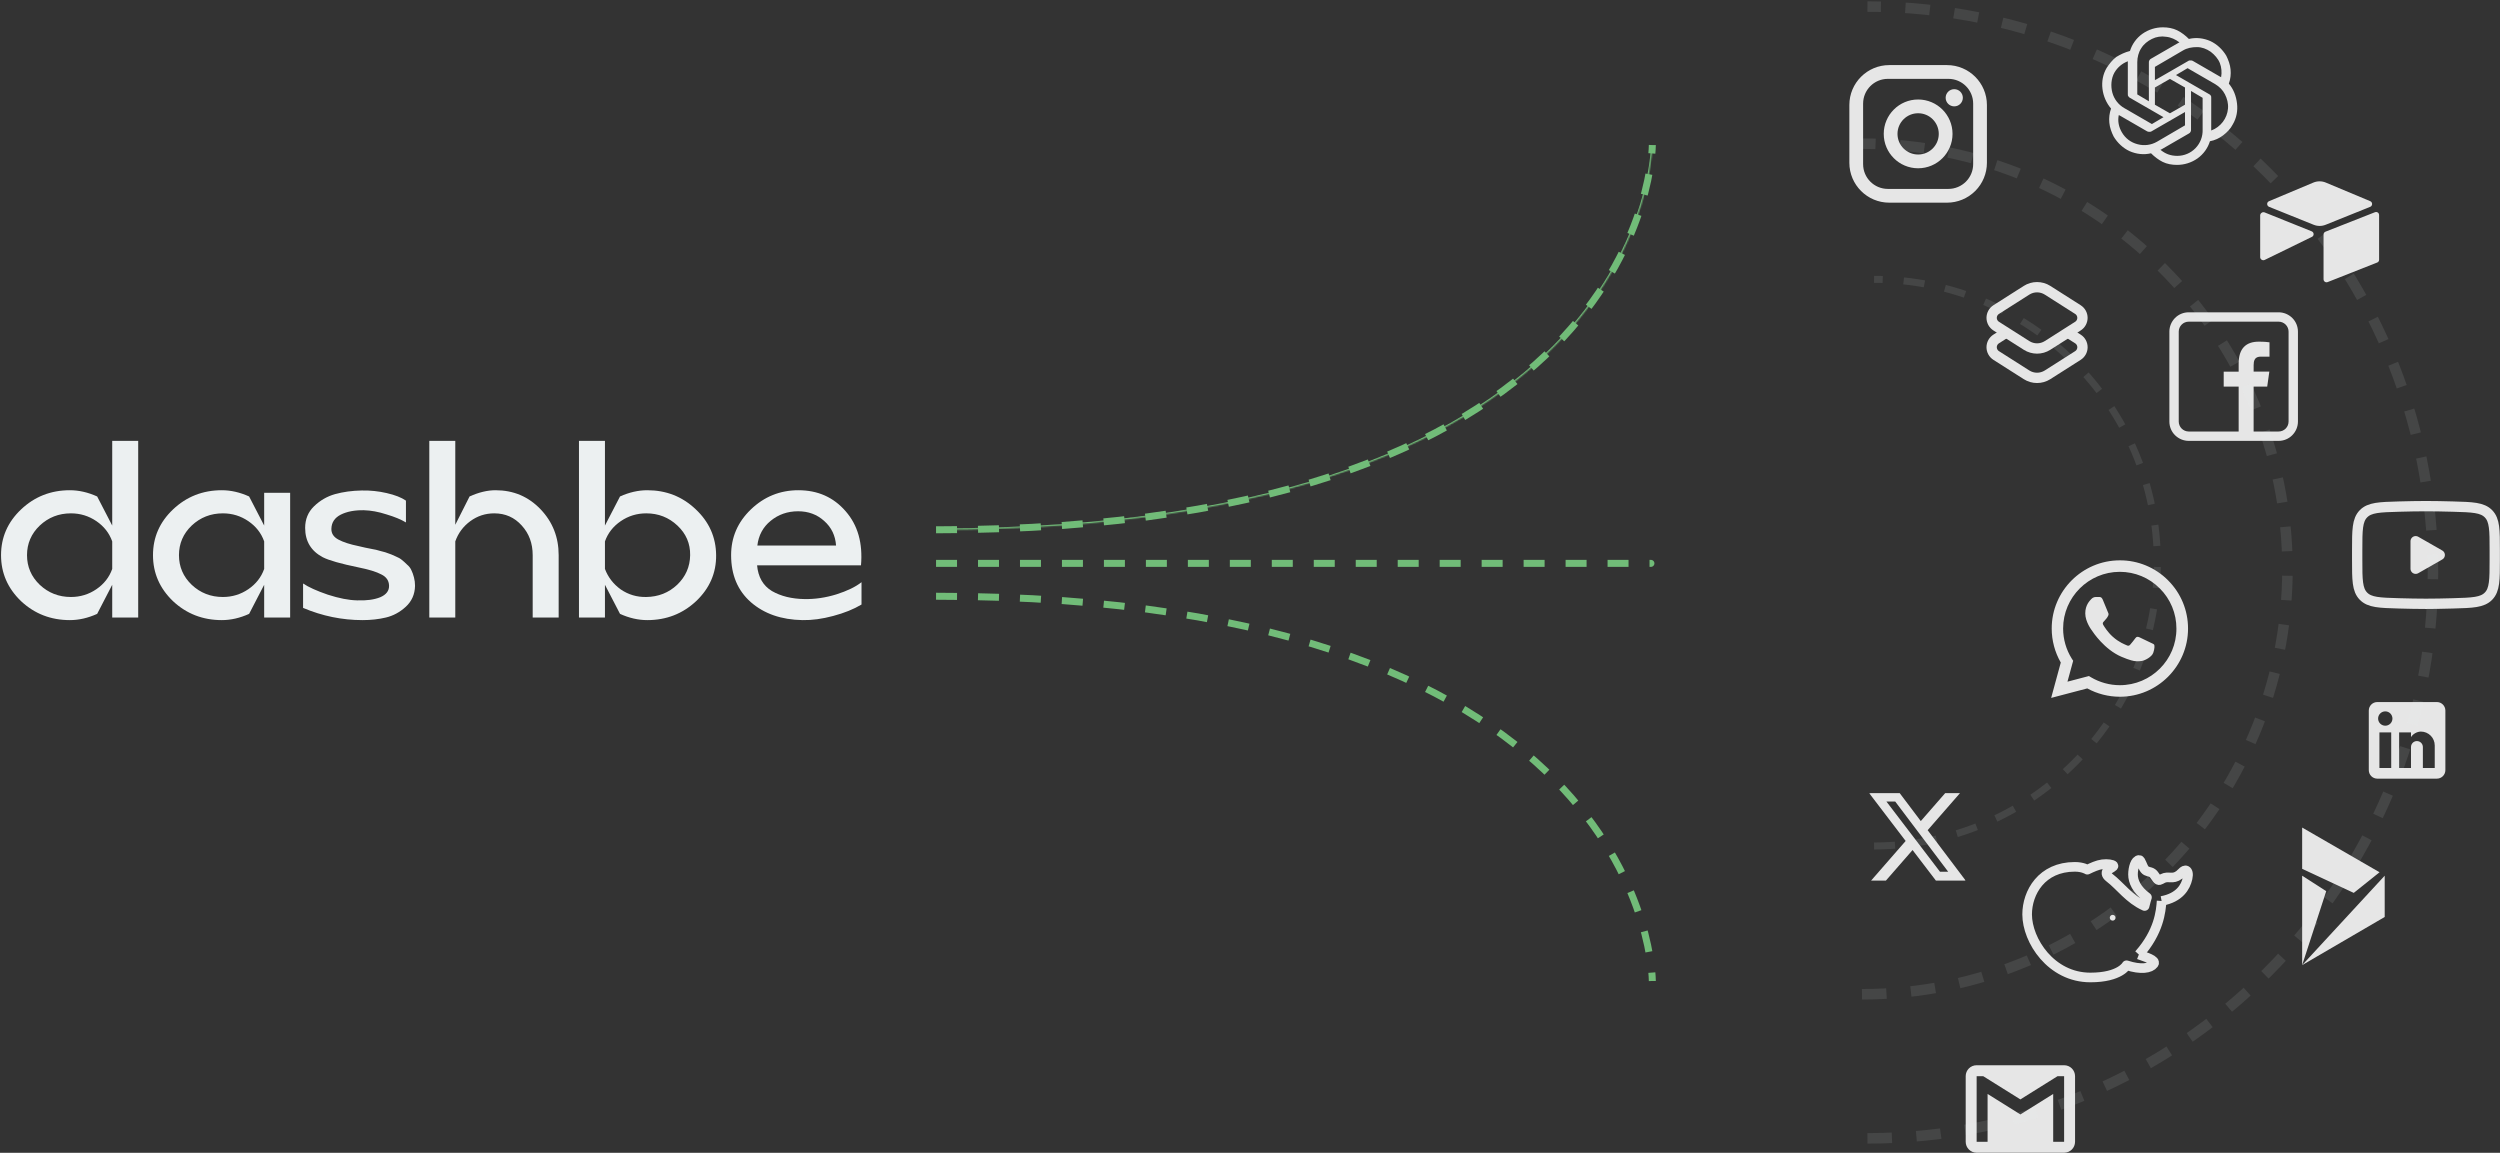 <svg width="1787" height="824" viewBox="0 0 1787 824" fill="none" xmlns="http://www.w3.org/2000/svg">
<rect x="0" y="0" width="1787" height="824" fill="#333333" stroke="none"/>
<path d="M15.042 429.7C5.511 420.54 0.745 409.585 0.745 396.835C0.745 384.086 5.511 373.192 15.042 364.156C24.697 354.996 36.333 350.416 49.95 350.416C56.386 350.416 62.885 351.901 69.446 354.872L80.215 375.668V315.137H98.783V441.398H80.215V418.003L69.446 438.798C62.885 441.769 56.386 443.255 49.95 443.255C36.333 443.255 24.697 438.737 15.042 429.7ZM50.692 366.941C42.027 366.941 34.6 369.85 28.411 375.668C22.345 381.486 19.313 388.542 19.313 396.835C19.313 405.129 22.345 412.185 28.411 418.003C34.6 423.821 42.027 426.729 50.692 426.729C57.377 426.729 63.442 424.873 68.889 421.159C74.335 417.446 78.111 412.618 80.215 406.676V386.994C78.111 381.053 74.335 376.225 68.889 372.512C63.442 368.798 57.377 366.941 50.692 366.941Z" fill="#ECF0F1"/>
<path d="M158.564 443.255C144.947 443.255 133.311 438.738 123.656 429.701C114.125 420.541 109.359 409.586 109.359 396.836C109.359 384.087 114.125 373.192 123.656 364.156C133.311 354.996 144.947 350.417 158.564 350.417C165 350.417 171.499 351.901 178.06 354.872L188.829 375.668V352.273H207.397V441.398H188.829V418.004L178.06 438.798C171.499 441.769 165 443.255 158.564 443.255ZM137.025 375.668C130.959 381.486 127.927 388.543 127.927 396.836C127.927 405.13 130.959 412.186 137.025 418.004C143.214 423.822 150.641 426.729 159.306 426.729C165.991 426.729 172.056 424.873 177.503 421.159C182.949 417.446 186.725 412.619 188.829 406.677V386.995C186.725 381.054 182.949 376.226 177.503 372.513C172.056 368.799 165.991 366.941 159.306 366.941C150.641 366.941 143.214 369.85 137.025 375.668Z" fill="#ECF0F1"/>
<path d="M216.639 434.528V417.074C220.476 419.674 226.356 422.335 234.278 425.058C242.324 427.658 249.318 429.019 255.259 429.143C261.944 429.391 267.452 428.648 271.785 426.915C276.117 425.058 278.222 422.273 278.098 418.56C277.974 414.97 276.117 412.308 272.527 410.575C269.061 408.719 263.615 407.048 256.188 405.562C243.562 402.963 235.082 400.549 230.75 398.321C222.333 393.865 218.124 386.871 218.124 377.339C218.124 371.15 220.228 366.013 224.437 361.928C228.769 357.719 233.783 354.81 239.477 353.201C245.295 351.592 251.67 350.725 258.602 350.602C264.667 350.478 270.609 351.097 276.427 352.458C282.368 353.82 286.948 355.615 290.167 357.843V373.44C286.701 371.336 282.059 369.417 276.241 367.684C270.547 365.827 265.162 364.837 260.087 364.713C253.526 364.589 248.018 365.642 243.562 367.87C239.229 370.098 237.001 373.44 236.877 377.896C236.754 381.238 238.425 383.838 241.891 385.695C245.357 387.551 250.122 389.099 256.188 390.337C256.807 390.461 258.416 390.832 261.015 391.451C263.739 391.946 265.595 392.317 266.586 392.565C267.7 392.689 269.495 393.122 271.97 393.865C274.57 394.483 276.427 395.04 277.541 395.536C278.779 395.907 280.45 396.588 282.554 397.578C284.658 398.445 286.206 399.311 287.196 400.178C288.31 401.044 289.548 402.158 290.909 403.52C292.395 404.758 293.447 406.119 294.066 407.605C294.809 409.09 295.428 410.823 295.923 412.804C296.418 414.66 296.665 416.641 296.665 418.745C296.542 424.811 294.314 429.824 289.981 433.785C285.772 437.623 281.069 440.16 275.87 441.398C270.671 442.636 265.1 443.255 259.159 443.255C244.552 443.255 230.379 440.346 216.639 434.528Z" fill="#ECF0F1"/>
<path d="M306.866 441.398V315.137H325.434V375.111L335.646 354.872C342.207 351.901 348.396 350.416 354.214 350.416C366.964 350.416 377.671 354.934 386.336 363.971C395.001 373.007 399.334 383.962 399.334 396.835V441.398H380.766V396.835C380.766 388.418 378.166 381.362 372.967 375.668C367.768 369.85 361.208 366.941 353.285 366.941C346.972 366.941 341.278 368.798 336.203 372.512C331.128 376.225 327.538 381.053 325.434 386.994V441.398H306.866Z" fill="#ECF0F1"/>
<path d="M413.848 315.137H432.416V375.668L443.185 354.872C449.746 351.901 456.245 350.416 462.681 350.416C476.174 350.416 487.686 354.934 497.217 363.971C506.873 373.007 511.762 383.962 511.886 396.835C512.01 409.585 507.244 420.54 497.589 429.7C487.934 438.737 476.298 443.255 462.681 443.255C456.245 443.255 449.746 441.769 443.185 438.798L432.416 418.003V441.398H413.848V315.137ZM432.416 406.676C434.644 412.618 438.42 417.507 443.742 421.345C449.189 425.058 455.254 426.853 461.939 426.729C470.604 426.606 477.969 423.697 484.034 418.003C490.1 412.185 493.194 405.129 493.318 396.835C493.442 388.542 490.409 381.486 484.22 375.668C478.031 369.85 470.604 366.941 461.939 366.941C455.254 366.941 449.189 368.798 443.742 372.512C438.296 376.225 434.52 381.053 432.416 386.994V406.676Z" fill="#ECF0F1"/>
<path d="M522.6 396.836C522.6 384.087 527.304 373.192 536.712 364.156C546.243 354.996 557.569 350.417 570.691 350.417C584.554 350.417 595.819 355.43 604.484 365.457C613.149 375.36 616.8 388.232 615.439 404.077H541.168C541.911 412.494 545.438 418.623 551.751 422.46C558.188 426.173 565.987 428.091 575.147 428.215C582.574 428.339 590.125 427.226 597.799 424.874C605.598 422.398 611.602 419.488 615.81 416.146V432.115C610.24 435.457 603.494 438.18 595.571 440.284C587.773 442.388 580.47 443.379 573.661 443.255C558.56 443.007 546.243 438.738 536.712 430.444C527.304 422.15 522.6 410.948 522.6 396.836ZM570.505 365.457C562.954 365.457 556.393 367.747 550.823 372.327C545.377 376.783 542.22 382.662 541.354 389.965H597.614C597.119 382.786 594.272 376.907 589.073 372.327C583.997 367.747 577.808 365.457 570.505 365.457Z" fill="#ECF0F1"/>
<mask id="path-7-inside-1_1061_242" fill="white">
<path d="M669.084 378.699C1181.66 378.699 1181.08 103.699 1181.08 103.699Z"/>
</mask>
<path d="M669.084 379.699C925.547 379.699 1053.86 310.9 1118.03 241.88C1150.11 207.38 1166.13 172.867 1174.12 146.963C1178.12 134.012 1180.11 123.214 1181.1 115.646C1181.6 111.861 1181.84 108.884 1181.96 106.848C1182.02 105.83 1182.05 105.047 1182.07 104.516C1182.08 104.251 1182.08 104.049 1182.08 103.911C1182.08 103.843 1182.08 103.791 1182.08 103.755C1182.08 103.737 1182.08 103.723 1182.08 103.714C1182.08 103.709 1182.08 103.705 1182.08 103.702C1182.08 103.699 1182.08 103.697 1181.08 103.699C1180.08 103.702 1180.08 103.702 1180.08 103.703C1180.08 103.705 1180.08 103.707 1180.08 103.71C1180.08 103.718 1180.08 103.729 1180.08 103.744C1180.08 103.775 1180.08 103.823 1180.08 103.886C1180.08 104.013 1180.08 104.205 1180.07 104.46C1180.06 104.97 1180.03 105.732 1179.97 106.728C1179.85 108.72 1179.61 111.651 1179.12 115.386C1178.14 122.856 1176.17 133.543 1172.21 146.373C1164.29 172.032 1148.42 206.269 1116.57 240.519C1052.89 308.999 925.201 377.699 669.084 377.699V379.699Z" fill="#71BC78" mask="url(#path-7-inside-1_1061_242)"/>
<path d="M669.084 378.699C1181.66 378.699 1181.08 103.699 1181.08 103.699" stroke="#71BC78" stroke-width="5" stroke-dasharray="15 15"/>
<path d="M669.084 426.199C1181.66 426.199 1181.08 701.199 1181.08 701.199" stroke="#71BC78" stroke-width="5" stroke-dasharray="15 15"/>
<path d="M669.084 402.699C1181.25 402.699 1180.08 402.699 1180.08 402.699" stroke="#71BC78" stroke-width="5" stroke-dasharray="15 15"/>
<path d="M1350.43 46.532H1391.73C1407.47 46.532 1420.25 59.316 1420.25 75.049V116.349C1420.25 123.912 1417.25 131.165 1411.9 136.513C1406.55 141.861 1399.3 144.866 1391.73 144.866H1350.43C1334.7 144.866 1321.92 132.082 1321.92 116.349V75.049C1321.92 59.3 1334.68 46.532 1350.43 46.532ZM1349.45 56.367C1339.67 56.367 1331.75 64.29 1331.75 74.067V117.332C1331.75 127.116 1339.67 135.032 1349.45 135.032H1392.72C1397.41 135.032 1401.91 133.168 1405.23 129.848C1408.55 126.529 1410.42 122.027 1410.42 117.332V74.067C1410.42 64.282 1402.5 56.367 1392.72 56.367H1349.45ZM1396.9 63.742C1400.29 63.742 1403.04 66.493 1403.04 69.888C1403.04 73.281 1400.29 76.032 1396.9 76.032C1393.5 76.032 1390.75 73.281 1390.75 69.888C1390.75 66.493 1393.5 63.742 1396.9 63.742ZM1371.08 71.117C1384.66 71.117 1395.67 82.123 1395.67 95.7C1395.67 109.276 1384.66 120.282 1371.08 120.282C1357.51 120.282 1346.5 109.276 1346.5 95.7C1346.5 82.123 1357.51 71.117 1371.08 71.117ZM1371.08 80.95C1362.94 80.95 1356.33 87.553 1356.33 95.7C1356.33 103.845 1362.94 110.449 1371.08 110.449C1379.23 110.449 1385.83 103.845 1385.83 95.7C1385.83 87.553 1379.23 80.95 1371.08 80.95Z" fill="#E6E6E6"/>
<path fill-rule="evenodd" clip-rule="evenodd" d="M1564.49 315.137C1560.83 315.137 1557.34 313.68 1554.71 311.087C1552.09 308.495 1550.67 304.978 1550.67 301.309V237.062C1550.67 233.394 1552.12 229.909 1554.71 227.284C1557.31 224.659 1560.83 223.235 1564.49 223.235H1628.74C1632.41 223.235 1635.89 224.692 1638.52 227.284C1641.14 229.876 1642.57 233.394 1642.57 237.062V301.309C1642.57 304.978 1641.11 308.462 1638.52 311.087C1635.93 313.712 1632.41 315.137 1628.74 315.137H1564.49ZM1620.6 276.352H1610.89V308.443H1628.74C1630.63 308.448 1632.45 307.698 1633.79 306.359C1635.13 305.02 1635.88 303.203 1635.87 301.309V237.062C1635.88 235.17 1635.12 233.355 1633.79 232.016C1632.45 230.678 1630.63 229.927 1628.74 229.929H1564.49C1560.56 229.94 1557.37 233.127 1557.36 237.062V301.309C1557.37 305.245 1560.56 308.432 1564.49 308.443H1600.19V276.352H1589.5V265.655H1600.19V259.906C1600.19 249.013 1605.5 244.222 1614.56 244.222C1618.81 244.222 1621.09 244.531 1622.18 244.681L1622.24 244.688V254.926H1616.07C1612.96 254.926 1611.49 256.258 1611.05 258.942C1610.94 259.641 1610.89 260.348 1610.9 261.055V265.629H1622.12L1620.6 276.352Z" fill="#E6E6E6"/>
<path d="M1448.57 246.914L1426.87 233.103C1424.85 231.818 1423.63 229.592 1423.63 227.199C1423.63 224.806 1424.85 222.58 1426.87 221.295L1448.57 207.483C1453.15 204.564 1459.01 204.564 1463.6 207.483L1485.3 221.295C1487.32 222.58 1488.54 224.806 1488.54 227.199C1488.54 229.592 1487.32 231.818 1485.3 233.103L1463.6 246.914C1459.01 249.834 1453.15 249.834 1448.57 246.914Z" stroke="#E6E6E6" stroke-width="7.375"/>
<path d="M1478.08 237.699L1485.3 242.295C1487.32 243.58 1488.55 245.806 1488.55 248.199C1488.55 250.592 1487.32 252.818 1485.3 254.103L1463.6 267.914C1459.01 270.834 1453.15 270.834 1448.57 267.914L1426.87 254.103C1424.85 252.818 1423.63 250.592 1423.63 248.199C1423.63 245.806 1424.85 243.58 1426.87 242.295L1434.08 237.699" stroke="#E6E6E6" stroke-width="7.375"/>
<path d="M1741.88 501.824C1745.23 501.824 1747.96 504.548 1747.96 507.907V550.491C1747.96 553.85 1745.23 556.574 1741.88 556.574H1699.29C1695.93 556.574 1693.21 553.85 1693.21 550.491V507.907C1693.21 504.548 1695.93 501.824 1699.29 501.824H1741.88ZM1740.35 548.97V532.849C1740.35 527.373 1735.91 522.933 1730.44 522.933C1727.85 522.933 1724.84 524.515 1723.38 526.887V523.511H1714.9V548.97H1723.38V533.974C1723.38 531.632 1725.27 529.716 1727.61 529.716C1728.74 529.716 1729.82 530.165 1730.62 530.963C1731.42 531.762 1731.87 532.845 1731.87 533.974V548.97H1740.35ZM1705.01 518.736C1706.37 518.736 1707.67 518.197 1708.62 517.239C1709.58 516.281 1710.12 514.981 1710.12 513.626C1710.12 510.797 1707.84 508.485 1705.01 508.485C1702.17 508.485 1699.87 510.787 1699.87 513.626C1699.87 516.454 1702.18 518.736 1705.01 518.736ZM1709.24 548.97V523.511H1700.81V548.97H1709.24Z" fill="#E6E6E6"/>
<path d="M1743.92 396.699L1726.71 406.532V386.866L1743.92 396.699Z" fill="#E6E6E6"/>
<path d="M1743.92 396.699L1726.71 406.532V386.866L1743.92 396.699Z" stroke="#E6E6E6" stroke-width="7.375" stroke-linejoin="round"/>
<path d="M1684.92 400.18V393.219C1684.92 378.985 1684.92 371.866 1689.37 367.288C1693.82 362.706 1700.83 362.509 1714.85 362.111C1721.49 361.924 1728.27 361.792 1734.08 361.792C1739.89 361.792 1746.68 361.924 1753.32 362.111C1767.33 362.509 1774.35 362.706 1778.8 367.288C1783.25 371.871 1783.25 378.99 1783.25 393.219V400.176C1783.25 414.415 1783.25 421.528 1778.8 426.111C1774.35 430.688 1767.34 430.891 1753.32 431.284C1746.68 431.476 1739.89 431.607 1734.08 431.607C1728.27 431.607 1721.49 431.476 1714.85 431.284C1700.83 430.891 1693.82 430.693 1689.37 426.111C1684.91 421.528 1684.92 414.409 1684.92 400.18Z" stroke="#E6E6E6" stroke-width="7.375"/>
<mask id="mask0_1061_242" style="mask-type:luminance" maskUnits="userSpaceOnUse" x="1336" y="563" width="70" height="70">
<path d="M1336.08 563.699H1405.08V632.699H1336.08V563.699Z" fill="white"/>
</mask>
<g mask="url(#mask0_1061_242)">
<path d="M1390.42 566.932H1401L1377.89 593.418L1405.08 629.466H1383.79L1367.1 607.608L1348.03 629.466H1337.44L1362.16 601.127L1336.08 566.937H1357.92L1372.98 586.913L1390.42 566.932ZM1386.7 623.118H1392.56L1354.71 572.95H1348.42L1386.7 623.118Z" fill="#E6E6E6"/>
</g>
<path d="M1593.18 59.791C1594.41 56.408 1594.72 53.026 1594.41 49.648C1594.11 46.27 1592.88 42.888 1591.34 39.815C1588.57 35.208 1584.58 31.52 1579.97 29.367C1575.05 27.218 1569.83 26.604 1564.61 27.833C1562.15 25.374 1559.38 23.221 1556.31 21.687C1553.23 20.153 1549.55 19.533 1546.17 19.533C1540.89 19.503 1535.74 21.114 1531.42 24.145C1527.12 27.213 1524.04 31.52 1522.5 36.437C1518.82 37.356 1515.74 38.895 1512.67 40.739C1509.91 42.888 1507.75 45.656 1505.91 48.419C1503.15 53.031 1502.22 58.252 1502.84 63.479C1503.46 68.69 1505.59 73.604 1508.98 77.609C1507.82 80.856 1507.4 84.322 1507.75 87.752C1508.06 91.135 1509.29 94.513 1510.83 97.585C1513.59 102.197 1517.59 105.885 1522.2 108.033C1527.12 110.187 1532.34 110.801 1537.56 109.572C1540.02 112.031 1542.79 114.179 1545.86 115.718C1548.93 117.257 1552.62 117.867 1556 117.867C1561.28 117.899 1566.43 116.289 1570.75 113.26C1575.05 110.187 1578.13 105.885 1579.66 100.968C1583.13 100.309 1586.4 98.834 1589.19 96.666C1591.95 94.513 1594.41 92.054 1595.95 88.981C1598.71 84.374 1599.64 79.148 1599.02 73.926C1598.41 68.7 1596.56 63.783 1593.18 59.791ZM1556.31 111.411C1551.39 111.411 1547.7 109.872 1544.32 107.109C1544.32 107.109 1544.63 106.799 1544.94 106.799L1564.61 95.432C1565.15 95.186 1565.59 94.748 1565.83 94.203C1566.08 93.729 1566.19 93.195 1566.14 92.664V65.013L1574.44 69.929V92.669C1574.61 97.585 1572.77 102.359 1569.35 105.894C1565.93 109.43 1561.22 111.423 1556.31 111.411ZM1516.67 94.513C1514.51 90.825 1513.59 86.523 1514.51 82.221C1514.51 82.221 1514.82 82.531 1515.13 82.531L1534.8 93.898C1535.27 94.148 1535.8 94.256 1536.33 94.208C1536.95 94.208 1537.56 94.208 1537.87 93.898L1561.84 80.072V89.596L1541.87 101.273C1537.68 103.701 1532.71 104.365 1528.04 103.117C1523.12 101.888 1519.13 98.815 1516.67 94.513ZM1511.44 51.801C1513.61 48.127 1516.97 45.305 1520.97 43.807V67.166C1520.97 67.776 1520.97 68.395 1521.27 68.7C1521.52 69.246 1521.96 69.683 1522.5 69.929L1546.47 83.76L1538.18 88.676L1518.51 77.304C1514.28 74.914 1511.18 70.93 1509.91 66.242C1508.68 61.635 1508.98 56.104 1511.44 51.801ZM1579.36 67.471L1555.39 53.645L1563.68 48.729L1583.35 60.096C1586.42 61.94 1588.88 64.398 1590.42 67.471C1591.96 70.544 1592.88 73.926 1592.57 77.614C1592.27 81.075 1590.99 84.38 1588.88 87.138C1586.73 89.906 1583.96 92.054 1580.58 93.283V69.929C1580.58 69.315 1580.58 68.7 1580.27 68.395C1580.27 68.395 1579.97 67.776 1579.36 67.471ZM1587.65 55.179C1587.65 55.179 1587.34 54.874 1587.04 54.874L1567.37 43.502C1566.75 43.197 1566.45 43.197 1565.83 43.197C1565.22 43.197 1564.61 43.197 1564.3 43.502L1540.33 57.333V47.804L1560.3 36.127C1563.38 34.283 1566.75 33.669 1570.44 33.669C1573.82 33.669 1577.2 34.898 1580.27 37.051C1583.04 39.2 1585.5 41.968 1586.73 45.041C1587.96 48.114 1588.26 51.801 1587.65 55.179ZM1536.02 72.388L1527.73 67.471V44.426C1527.73 41.044 1528.65 37.356 1530.49 34.593C1532.34 31.52 1535.11 29.367 1538.18 27.833C1541.31 26.261 1544.86 25.722 1548.32 26.294C1551.7 26.604 1555.08 28.138 1557.84 30.291C1557.84 30.291 1557.54 30.596 1557.23 30.596L1537.56 41.968C1537.02 42.214 1536.58 42.652 1536.33 43.197C1536.02 43.812 1536.02 44.117 1536.02 44.731V72.388ZM1540.33 62.554L1551.08 56.408L1561.84 62.554V74.846L1551.08 80.992L1540.33 74.846V62.554Z" fill="#E6E6E6"/>
<path d="M1475.43 816.149H1467.62V781.951L1444.17 796.608L1420.72 781.951V816.149H1412.9V769.249H1417.59L1444.17 785.86L1470.74 769.249H1475.43M1475.43 761.433H1412.9C1408.56 761.433 1405.08 764.911 1405.08 769.249V816.149C1405.08 820.467 1408.58 823.966 1412.9 823.966H1475.43C1479.75 823.966 1483.25 820.467 1483.25 816.149V769.249C1483.25 764.932 1479.75 761.433 1475.43 761.433Z" fill="#E6E6E6"/>
<path d="M1339.58 604.699C1451.35 604.699 1542.08 513.962 1542.08 402.199C1542.08 290.436 1451.35 199.699 1339.58 199.699" stroke="#ECF0F1" stroke-opacity="0.1" stroke-width="5" stroke-dasharray="15 15"/>
<path d="M1330.95 710.699C1498.81 710.699 1635.08 574.481 1635.08 406.699C1635.08 238.917 1498.81 102.699 1330.95 102.699" stroke="#ECF0F1" stroke-opacity="0.1" stroke-width="7.51" stroke-dasharray="17.51 17.51"/>
<path d="M1334.85 813.699C1557.95 813.699 1739.08 632.449 1739.08 409.199C1739.08 185.949 1557.95 4.699 1334.85 4.699" stroke="#ECF0F1" stroke-opacity="0.1" stroke-width="7.51" stroke-dasharray="17.51 17.51"/>
<path d="M1549.75 414.84C1540.64 405.644 1528.22 400.489 1515.28 400.532C1488.44 400.532 1466.56 422.411 1466.56 449.256C1466.56 457.861 1468.82 466.219 1473.05 473.594L1466.16 498.866L1491.98 492.081C1499.11 495.965 1507.12 498.03 1515.28 498.03C1542.13 498.03 1564.01 476.151 1564.01 449.306C1564.01 436.276 1558.94 424.034 1549.75 414.84ZM1515.28 489.771C1508 489.771 1500.88 487.803 1494.63 484.116L1493.16 483.231L1477.82 487.262L1481.9 472.316L1480.91 470.791C1476.87 464.336 1474.72 456.874 1474.72 449.256C1474.72 426.935 1492.91 408.743 1515.23 408.743C1526.05 408.743 1536.23 412.972 1543.85 420.642C1551.47 428.228 1555.74 438.551 1555.7 449.306C1555.79 471.627 1537.6 489.771 1515.28 489.771ZM1537.5 459.483C1536.28 458.893 1530.28 455.943 1529.2 455.501C1528.06 455.107 1527.28 454.911 1526.44 456.091C1525.61 457.32 1523.3 460.073 1522.61 460.86C1521.92 461.696 1521.18 461.794 1519.95 461.155C1518.72 460.565 1514.79 459.237 1510.17 455.107C1506.53 451.862 1504.12 447.88 1503.38 446.651C1502.69 445.421 1503.28 444.782 1503.92 444.143C1504.46 443.602 1505.15 442.717 1505.74 442.029C1506.33 441.341 1506.58 440.8 1506.97 440.013C1507.37 439.177 1507.17 438.489 1506.87 437.899C1506.58 437.309 1504.12 431.312 1503.14 428.853C1502.15 426.493 1501.12 426.787 1500.38 426.738H1498.02C1497.19 426.738 1495.91 427.033 1494.78 428.262C1493.7 429.491 1490.55 432.441 1490.55 438.44C1490.55 444.438 1494.93 450.24 1495.52 451.026C1496.11 451.862 1504.12 464.154 1516.31 469.415C1519.21 470.693 1521.48 471.431 1523.25 471.972C1526.15 472.906 1528.8 472.758 1530.92 472.463C1533.28 472.119 1538.14 469.513 1539.13 466.661C1540.16 463.81 1540.16 461.401 1539.82 460.86C1539.47 460.319 1538.73 460.073 1537.5 459.483Z" fill="#E6E6E6"/>
<path d="M1658.05 129.612C1656.52 129.612 1654.97 129.923 1653.52 130.535L1621.89 143.824C1620.1 144.572 1620.15 147.088 1621.93 147.836L1653.74 160.637C1656.52 161.785 1659.64 161.785 1662.43 160.637L1694.24 147.836C1696.02 147.131 1696.02 144.572 1694.29 143.824L1662.56 130.535C1661.14 129.926 1659.6 129.613 1658.05 129.612ZM1698.46 151.517C1698.19 151.52 1697.92 151.575 1697.67 151.678L1662.22 165.623C1661.39 165.959 1660.86 166.765 1660.87 167.654V199.652C1660.88 200.358 1661.23 201.015 1661.81 201.42C1662.39 201.812 1663.12 201.893 1663.77 201.637L1699.24 187.646C1700.06 187.336 1700.6 186.544 1700.58 185.666V153.663C1700.59 153.093 1700.36 152.547 1699.96 152.146C1699.56 151.746 1699.02 151.52 1698.46 151.517ZM1617.98 151.657C1617.34 151.633 1616.72 151.88 1616.28 152.337C1615.86 152.714 1615.61 153.239 1615.58 153.799V183.851C1615.58 185.44 1617.41 186.503 1618.8 185.793L1652.61 169.286C1654.26 168.496 1654.13 166.022 1652.39 165.359L1618.71 151.81C1618.48 151.716 1618.23 151.664 1617.98 151.657Z" fill="#E6E6E6"/>
<path d="M1528.86 682.308C1543.29 666.079 1544.62 651.387 1545.12 644.017" stroke="#E6E6E6" stroke-width="6.876" stroke-linejoin="round"/>
<path d="M1545.11 644.019C1558.04 641.589 1562.3 633.975 1563.69 627.806C1564.44 624.468 1563.73 622.779 1562.8 622.28C1561.87 621.775 1560.72 622.459 1559.67 623.579C1554.36 629.217 1551.2 626.378 1547.31 627.422C1545.17 628 1543.9 629.655 1542.67 628.993C1541.44 628.331 1540.26 625.338 1538.53 624.098C1536.8 622.855 1534.52 623.357 1532.97 621.39C1531.42 619.427 1530.28 614.556 1529.1 614.702C1526.32 614.702 1524.69 620.299 1524.67 625.077C1524.66 629.997 1527.25 635.981 1534.65 641.415C1534.65 641.415 1533.37 645.503 1532.96 647.601H1532.97C1521.88 642.65 1515.75 633.4 1507.71 627.251C1505.18 625.315 1505.21 623.374 1506.8 621.954C1508.38 620.535 1511.16 619.589 1510.67 618.776C1510.18 617.962 1506.43 617.283 1502.78 617.785C1499.12 618.288 1495.58 619.974 1492.03 621.657C1492.03 621.657 1488.86 619.617 1483.08 619.617C1459.37 619.617 1449 638.004 1449 653.616C1449 672.233 1466.09 698.699 1494.18 698.699C1515.46 698.699 1520.05 689.971 1520.05 689.971C1530.45 693.355 1537.1 692.182 1539.47 689.037C1541.58 686.232 1533.11 683.965 1528.85 682.307" stroke="#E6E6E6" stroke-width="6.876" stroke-linejoin="round"/>
<path d="M1510.13 658.063C1511.27 658.063 1512.2 657.14 1512.2 656.001C1512.2 654.863 1511.27 653.939 1510.13 653.939C1509 653.939 1508.07 654.863 1508.07 656.001C1508.07 657.14 1509 658.063 1510.13 658.063Z" fill="#E6E6E6"/>
<path d="M1645.58 591.532L1700.9 623.491L1682.46 638.241L1645.58 621.032V591.532ZM1645.58 625.949L1662.79 637.012L1645.58 689.866L1704.58 625.949V655.449L1645.58 689.866V625.949Z" fill="#E6E6E6"/>
</svg>
